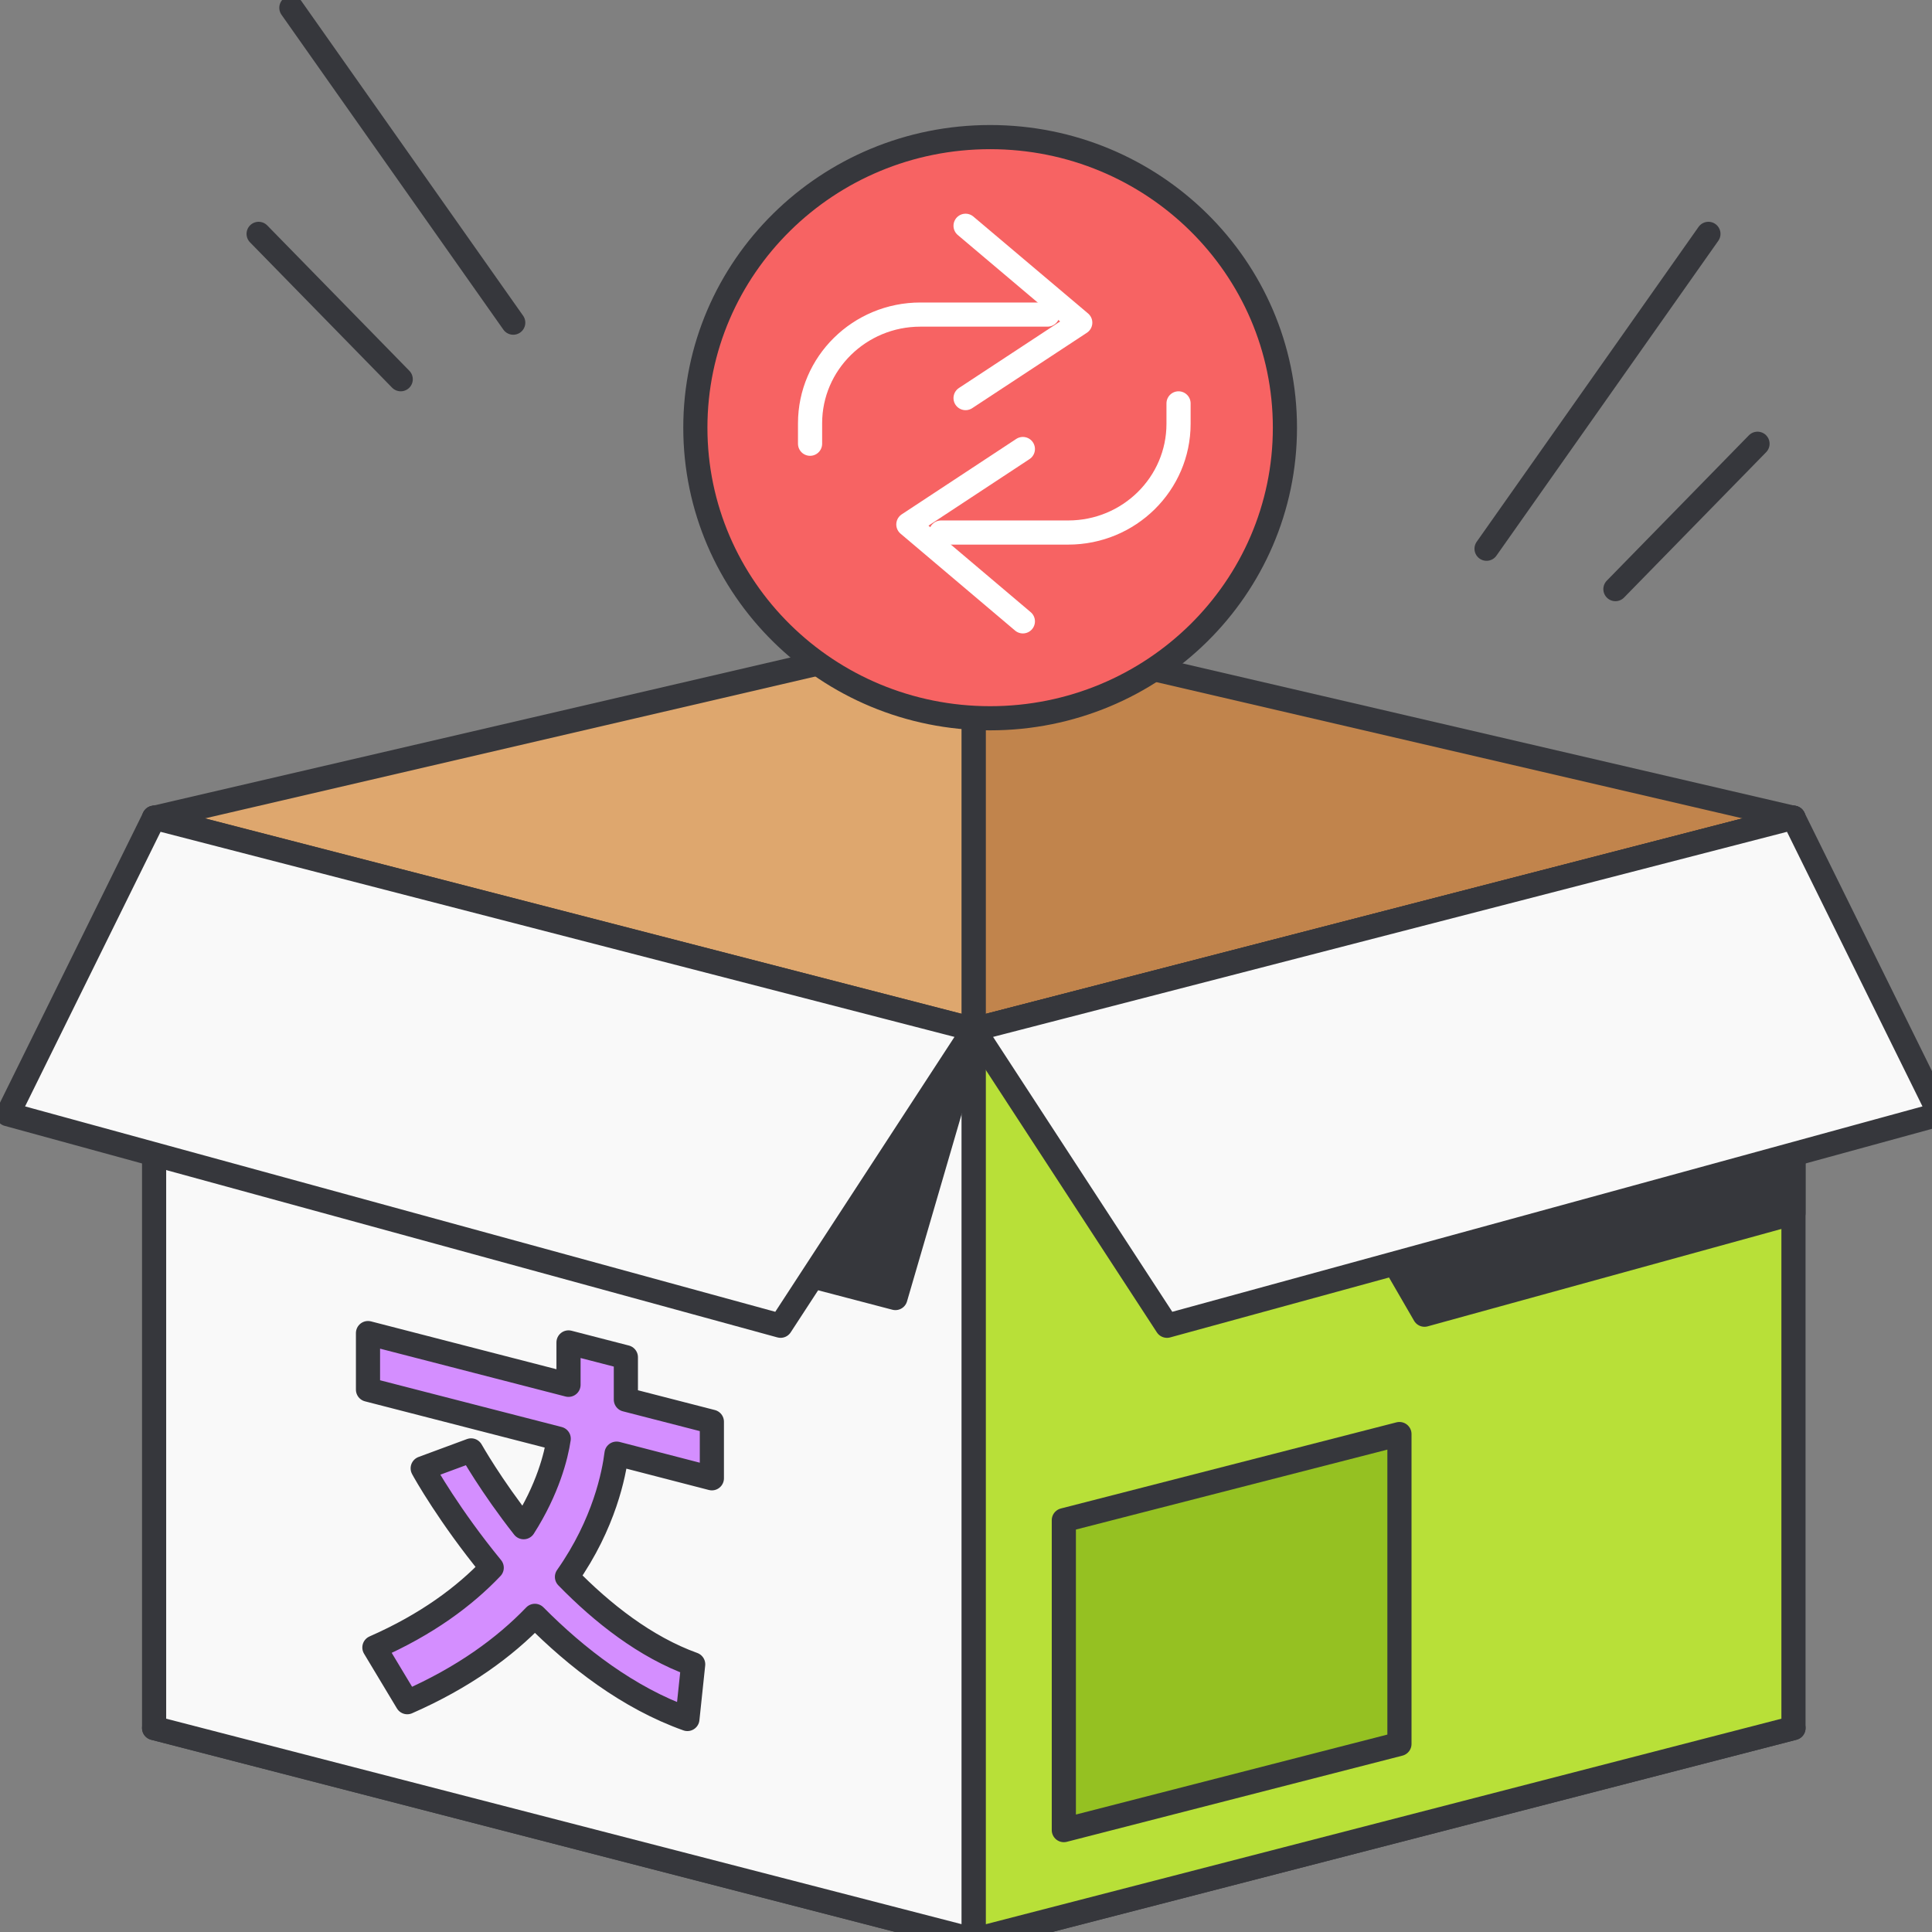<svg width="80" height="80" viewBox="0 0 80 80" fill="none" xmlns="http://www.w3.org/2000/svg">
<rect x="0" y="0" width="80" height="80" fill="#808080" stroke="none"/>
<g clip-path="url(#clip0_24437_66462)">
<path d="M40.323 80.322L6.381 71.555L40.323 63.664L74.265 71.555L40.323 80.322Z" fill="#F9F9F9" stroke="#36373C" stroke-linecap="round" stroke-linejoin="round"/>
<path d="M6.381 33.858V71.555L40.323 80.323V42.626L6.381 33.858Z" fill="#F9F9F9" stroke="#36373C" stroke-linecap="round" stroke-linejoin="round"/>
<path d="M40.323 25.974V42.626L6.381 33.864L40.323 25.974Z" fill="#DEA76E" stroke="#36373C" stroke-linecap="round" stroke-linejoin="round"/>
<path d="M74.264 33.864L40.322 42.626V25.974L74.264 33.864Z" fill="#C1844C" stroke="#36373C" stroke-linecap="round" stroke-linejoin="round"/>
<path d="M74.264 33.858V71.555L40.322 80.323V42.626L74.264 33.858Z" fill="#B8E038" stroke="#36373C" stroke-linecap="round" stroke-linejoin="round"/>
<path d="M55.432 48.303L58.986 54.439L74.264 50.232V43.045L55.432 48.303Z" fill="#36373C" stroke="#36373C" stroke-linecap="round" stroke-linejoin="round"/>
<path d="M31.432 52.271L37.077 53.749L40.322 42.626L31.432 52.271Z" fill="#36373C" stroke="#36373C" stroke-linecap="round" stroke-linejoin="round"/>
<path d="M40.322 42.626L48.322 54.897L80.322 46.136L74.264 33.858L40.322 42.626Z" fill="#F9F9F9" stroke="#36373C" stroke-linecap="round" stroke-linejoin="round"/>
<path d="M40.322 42.626L32.322 54.897L0.322 46.136L6.38 33.858L40.322 42.626Z" fill="#F9F9F9" stroke="#36373C" stroke-linecap="round" stroke-linejoin="round"/>
<path d="M40.999 29.742C47.741 29.742 53.206 24.355 53.206 17.709C53.206 11.064 47.741 5.677 40.999 5.677C34.258 5.677 28.793 11.064 28.793 17.709C28.793 24.355 34.258 29.742 40.999 29.742Z" fill="#F76363" stroke="#36373C" stroke-linecap="round" stroke-linejoin="round"/>
<path d="M43.375 13.026H38.111C35.588 13.026 33.543 15.045 33.543 17.529V18.374" stroke="white" stroke-linecap="round" stroke-linejoin="round"/>
<path d="M39.982 9.349L44.731 13.361L39.982 16.484" stroke="white" stroke-linecap="round" stroke-linejoin="round"/>
<path d="M38.969 22.051H44.233C46.756 22.051 48.801 20.032 48.801 17.548V16.703" stroke="white" stroke-linecap="round" stroke-linejoin="round"/>
<path d="M42.355 25.729L37.613 21.716L42.355 18.593" stroke="white" stroke-linecap="round" stroke-linejoin="round"/>
<path d="M21.252 13.361L12.065 0.323" stroke="#36373C" stroke-linecap="round" stroke-linejoin="round"/>
<path d="M16.593 15.703L10.709 9.684" stroke="#36373C" stroke-linecap="round" stroke-linejoin="round"/>
<path d="M61.555 22.722L70.742 9.684" stroke="#36373C" stroke-linecap="round" stroke-linejoin="round"/>
<path d="M66.891 24.394L72.775 18.375" stroke="#36373C" stroke-linecap="round" stroke-linejoin="round"/>
<path d="M25.529 60.193C25.425 61.019 25.032 63.084 23.477 65.296C24.935 66.793 26.729 68.206 28.703 68.916L28.464 71.18C26.019 70.309 23.87 68.645 22.148 66.909C20.903 68.206 19.193 69.464 16.864 70.484L15.503 68.219C17.677 67.264 19.238 66.097 20.361 64.916C18.619 62.793 17.587 60.961 17.503 60.8L19.509 60.058C19.529 60.09 20.329 61.516 21.683 63.238C22.683 61.671 23.032 60.277 23.135 59.574L15.238 57.542V55.2L23.541 57.342V55.587L25.916 56.2V57.955L29.477 58.871V61.213L25.535 60.193H25.529Z" fill="#D48EFF" stroke="#36373C" stroke-linecap="round" stroke-linejoin="round"/>
<path d="M57.948 59.381L44.051 62.948V75.781L57.948 72.213V59.381Z" fill="#95C122" stroke="#36373C" stroke-linecap="round" stroke-linejoin="round"/>
</g>
<defs>
<clipPath id="clip0_24437_66462">
<rect width="80" height="80" fill="white"/>
</clipPath>
</defs>
</svg>
